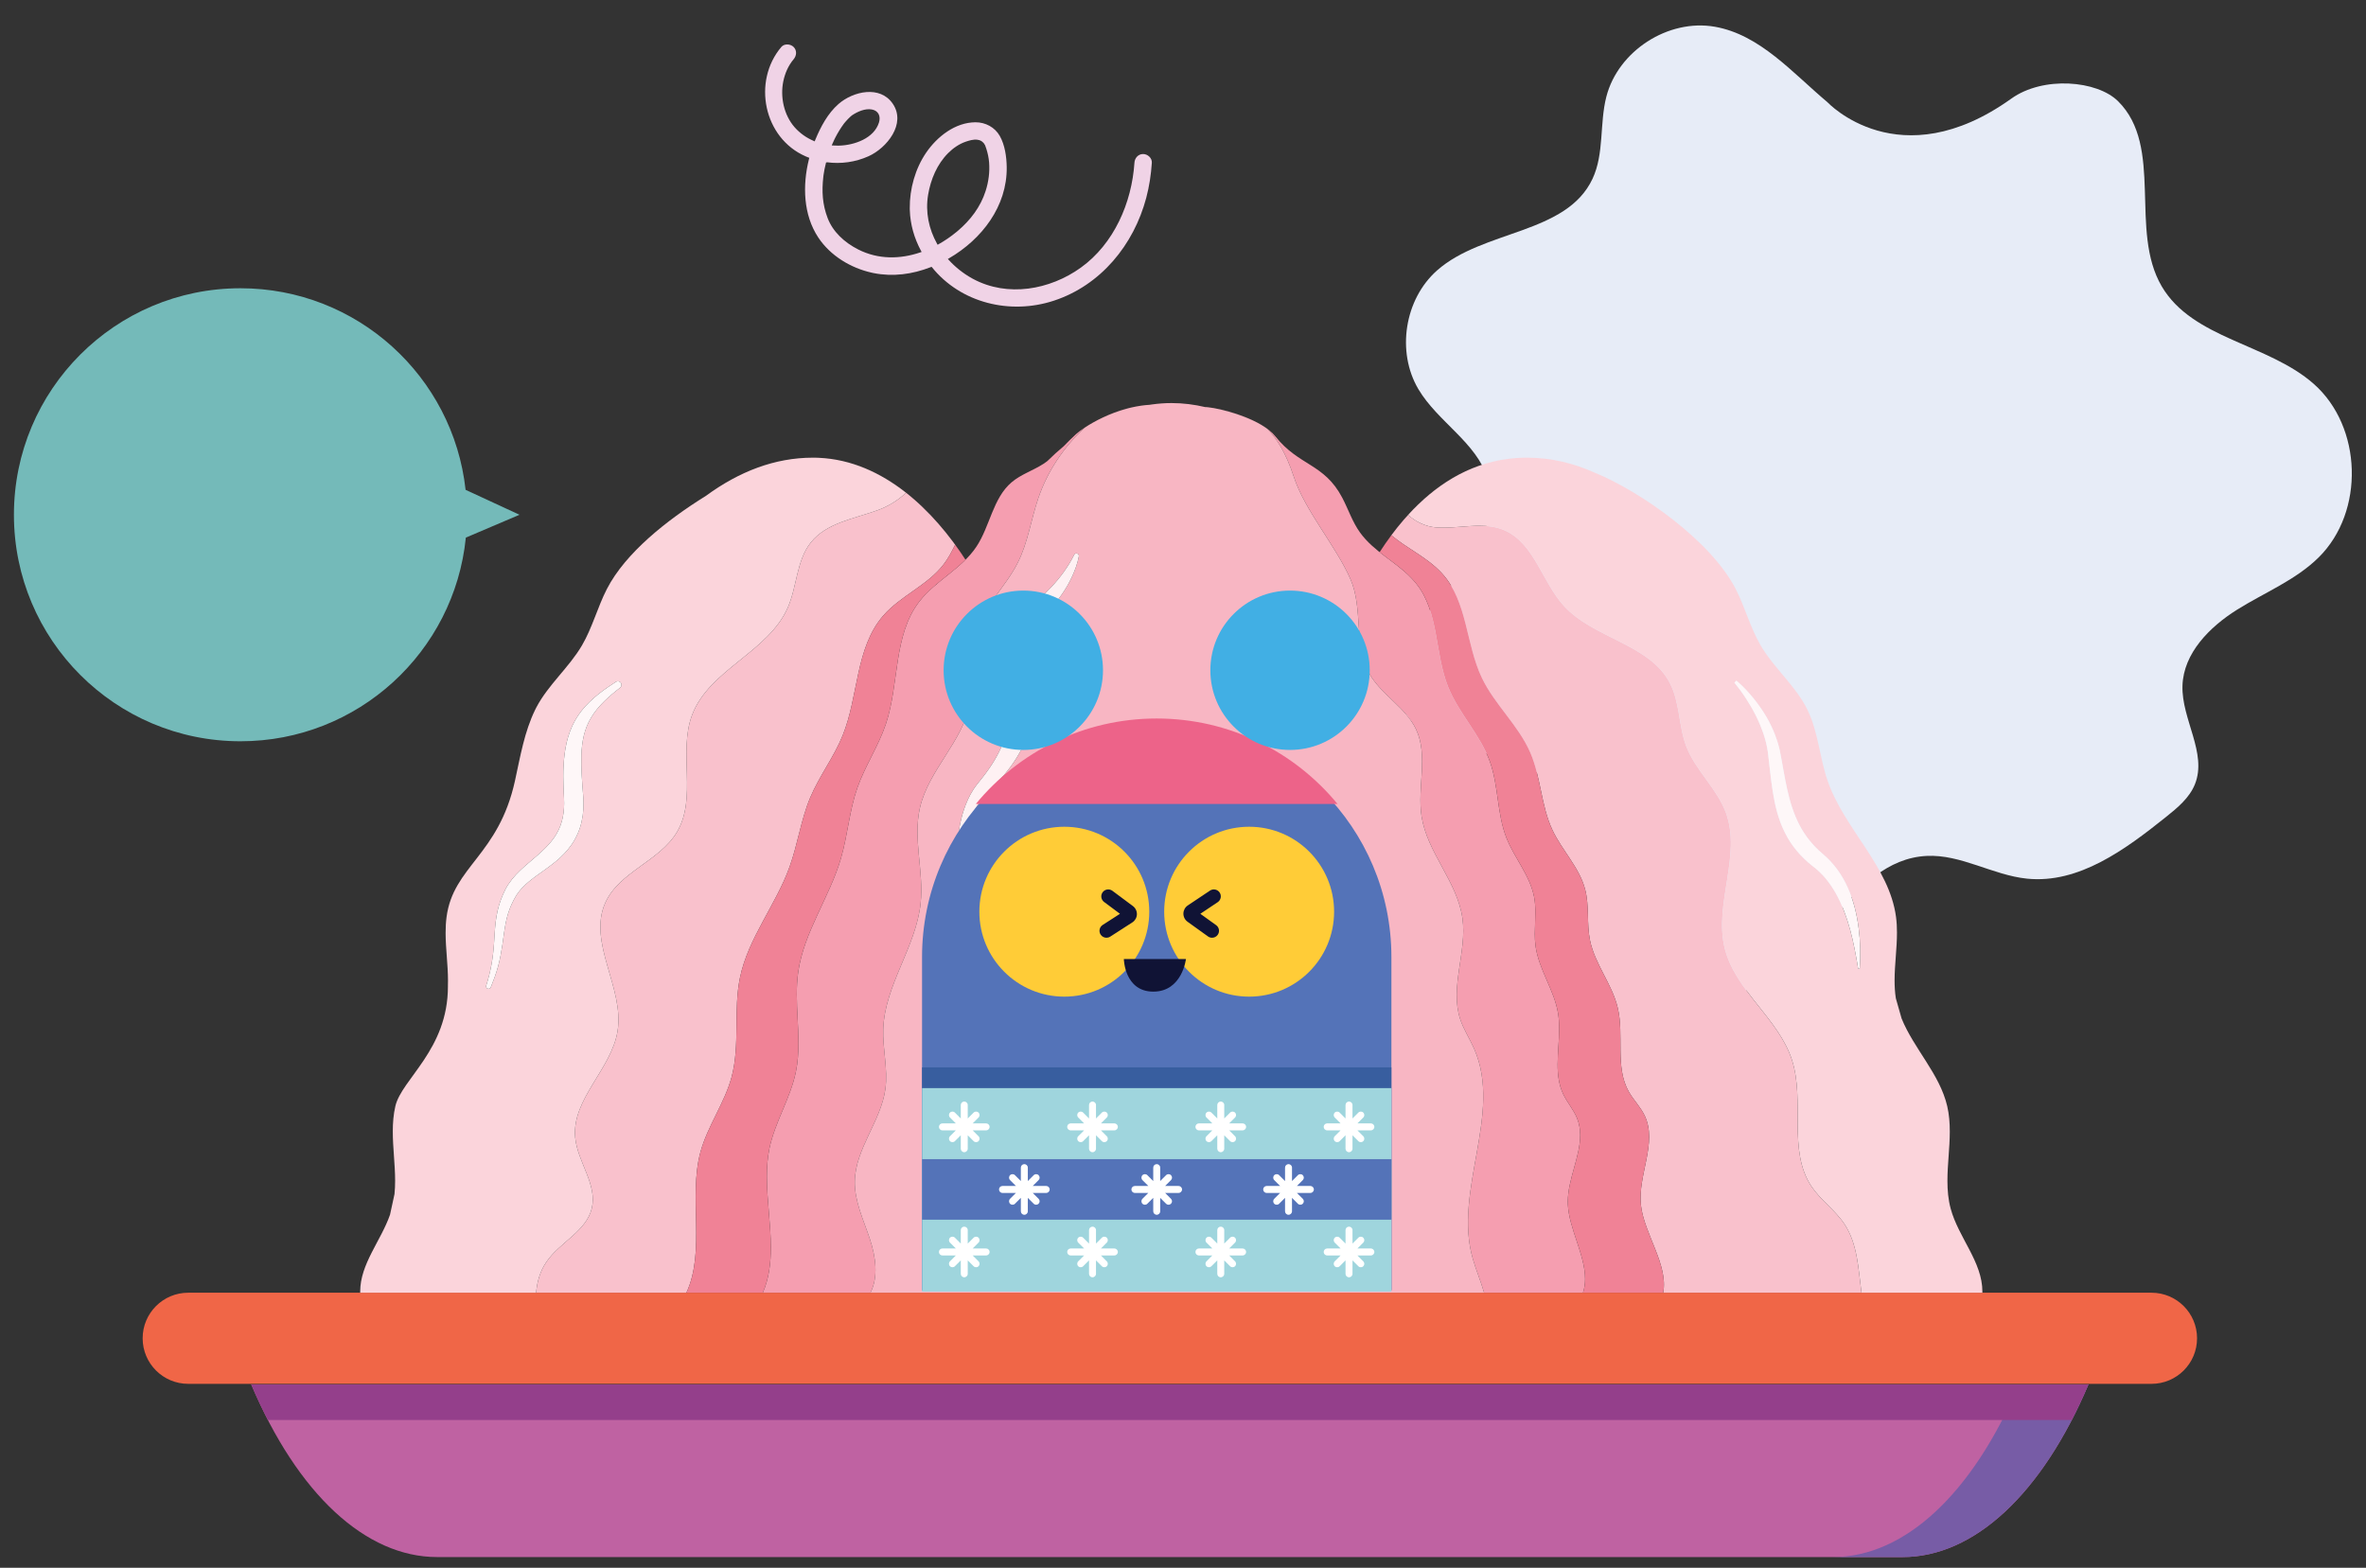 <svg viewBox="70 102.145 680 450.639" xmlns="http://www.w3.org/2000/svg" overflow="visible">
    <rect x="70" y="102.145" width="680" height="450.639" fill="#333333" stroke="none"/>
    <g id="Master/Spot Illustration/Fin in Jello" stroke="none" stroke-width="1" fill="none" fill-rule="evenodd">
        <g id="Background" transform="translate(85, 65) scale(1 1)">
            <g id="Background/Squeaky" stroke="none" stroke-width="1" fill="none" fill-rule="evenodd">
                <g id="Background" transform="translate(204, 44)">
                    <path d="M359.061,21.492 C368.241,14.922 383.717,16.256 389.756,22.25 C402.963,35.359 392.864,59.412 402.293,75.455 C411.181,90.579 432.821,91.886 445.978,103.487 C459.959,115.815 460.667,140.221 447.425,153.338 C440.793,159.907 431.832,163.452 423.924,168.411 C416.016,173.371 408.546,180.91 408.253,190.24 C407.949,199.911 415.437,209.602 411.827,218.58 C410.242,222.521 406.791,225.352 403.474,228.008 C391.807,237.346 378.446,247.22 363.579,245.704 C353.711,244.699 344.602,238.66 334.695,239.17 C312.219,240.328 303.233,272.03 281.595,278.218 C271.222,281.184 259.685,277.299 251.717,270.025 C243.749,262.753 238.985,252.531 236.333,242.074 C234.287,234.006 233.13,225.147 227.453,219.06 C215.745,206.506 190.085,211.188 183.487,195.341 C178.228,182.708 190.581,170.451 199.41,159.997 C206.306,151.832 211.806,140.903 208.596,130.71 C205.311,120.279 194.213,114.406 188.644,104.995 C182.293,94.259 184.665,79.162 194.002,70.891 C207.242,59.164 231.182,60.55 238.697,44.539 C242.101,37.285 240.68,28.705 242.672,20.943 C246.051,7.775 260.455,-1.519 273.845,0.83 C286.821,3.105 296.134,14.059 306.225,22.53 C306.225,22.53 326.792,44.585 359.061,21.492" id="Fill-1" fill="#E7ECF7"/>
                    <path d="M5.553,6.646 C6.429,5.61 8.194,5.752 9.089,6.646 C10.099,7.657 9.96,9.151 9.089,10.182 C7.563,11.985 6.615,14.184 6.133,16.483 C5.186,21.001 6.297,26.219 9.378,29.723 C10.902,31.457 12.784,32.765 14.856,33.646 L15.147,33.766 L15.102,33.881 L15.165,33.807 L15.215,33.794 L15.147,33.766 L15.166,33.717 L15.166,33.717 L15.335,33.301 C16.873,29.574 18.911,25.735 21.99,23.042 C26.182,19.376 33.925,17.59 37.586,22.958 C41.526,28.737 35.86,35.696 30.627,38.053 C26.829,39.763 22.674,40.323 18.629,39.782 L18.554,39.863 L18.414,39.862 L18.338,40.161 C18.055,41.29 17.833,42.403 17.691,43.438 L17.627,43.949 C17.149,48.174 17.368,51.881 18.854,55.799 C20.348,59.738 23.653,62.83 27.684,64.867 C33.452,67.782 39.744,67.656 45.529,65.685 L45.872,65.565 L45.877,65.558 L45.676,65.192 C43.759,61.609 42.611,57.662 42.484,53.533 L42.473,53.016 C42.416,47.437 44.037,41.617 47.201,36.999 C50.349,32.405 55.541,28.311 61.372,28.293 C64.208,28.284 66.916,29.717 68.335,32.205 C69.817,34.803 70.291,38.222 70.334,41.162 C70.497,52.432 63.171,61.913 53.778,67.375 L53.443,67.566 L53.433,67.59 L53.64,67.822 C55.538,69.913 57.797,71.714 60.306,73.116 L60.65,73.305 C70.568,78.655 82.724,76.467 91.616,70.089 C101.167,63.238 106.295,51.403 107.044,39.916 C107.132,38.563 108.118,37.416 109.544,37.416 C110.832,37.416 112.132,38.567 112.044,39.916 C111.823,43.312 111.312,46.703 110.44,49.995 C106.86,63.524 97.364,75.145 83.861,79.581 C71.372,83.684 57.123,80.306 48.773,69.871 L48.773,69.871 L48.708,69.847 L48.422,69.962 C43.225,71.98 37.633,72.75 32.102,71.644 L31.583,71.535 C25.505,70.188 19.642,66.647 16.175,61.408 C11.873,54.906 11.608,46.501 13.478,38.96 L13.588,38.526 L13.548,38.494 L13.548,38.492 L13.337,38.412 C13.197,38.357 13.058,38.302 12.92,38.244 L12.506,38.068 C0.46,32.8 -2.817,16.543 5.553,6.646 Z M61.907,33.31 C60.797,33.157 59.596,33.52 58.558,33.873 C56.702,34.504 54.948,35.708 53.522,37.133 C50.325,40.324 48.484,44.702 47.743,49.138 C46.914,54.101 47.954,58.963 50.295,63.174 L50.477,63.495 L50.641,63.406 C52.513,62.369 54.285,61.151 55.915,59.805 L56.219,59.551 C59.887,56.451 62.81,52.645 64.279,48.021 C65.125,45.361 65.486,42.623 65.273,39.837 C65.17,38.482 64.876,37.146 64.459,35.854 C64.342,35.493 64.225,35.122 64.074,34.772 L64.17,35.013 L64.214,35.102 C64.217,35.104 64.184,35.026 64.074,34.772 L64.167,35.007 L64.153,34.978 C64.143,34.958 64.133,34.938 64.123,34.92 L64.11,34.896 C64.01,34.723 63.915,34.551 63.804,34.384 L63.804,34.384 L63.775,34.34 L63.764,34.33 C63.75,34.316 63.733,34.298 63.711,34.276 L63.636,34.194 C63.22,33.735 62.757,33.426 61.907,33.31 Z M31.57,24.613 C29.664,24.266 27.511,25.188 25.842,26.312 L25.842,26.312 L25.824,26.323 L25.8,26.345 C25.731,26.404 25.662,26.462 25.594,26.521 L25.389,26.699 C25.155,26.91 24.928,27.131 24.708,27.356 C24.452,27.621 24.206,27.894 23.967,28.174 C23.854,28.306 23.744,28.44 23.634,28.574 C23.582,28.638 23.545,28.682 23.522,28.709 L23.559,28.665 L23.498,28.749 C22.594,29.977 21.801,31.282 21.104,32.637 L20.81,33.221 C20.587,33.676 20.368,34.161 20.155,34.667 L20.045,34.934 L20.262,34.955 C20.795,34.997 21.331,35.015 21.868,35.01 L22.27,35.001 C26.566,34.862 32.198,32.912 33.617,28.365 C34.163,26.619 33.531,24.972 31.57,24.613 Z" id="Combined-Shape" fill="#F0D3E6"/>
                </g>
            </g>
        </g>
        <g id="Environment" transform="translate(42, 142)">
            <g id="Group-61-Copy" transform="translate(69, 75)">
                <g id="Group-3" transform="translate(0, 256.706)" fill="#F06647">
                    <path d="M577.348,0.017 L13.097,0.017 C5.864,0.017 0,5.881 0,13.114 C0,20.347 5.864,26.209 13.097,26.209 L577.348,26.209 C584.58,26.209 590.445,20.347 590.445,13.114 C590.445,5.881 584.58,0.017 577.348,0.017" id="Fill-1"/>
                </g>
                <g id="Group-6" transform="translate(31, 282.706)" fill="#BF62A2">
                    <path d="M0.194,0.366 L0.194,0.366 C13.522,31.853 33.062,50 53.641,50 L474.786,50 C495.364,50 514.905,31.853 528.232,0.366" id="Fill-4"/>
                </g>
                <g id="Group-9" transform="translate(485, 282.706)" fill="#775CA6">
                    <path d="M54.232,0.366 L54.232,0.366 C40.905,31.853 21.364,50 0.786,50 L20.786,50 C41.364,50 60.905,31.853 74.232,0.366 L54.232,0.366 Z" id="Fill-7"/>
                </g>
                <path d="M31.194,283.072 C32.715,286.664 34.32,290.073 35.994,293.311 L554.432,293.311 C556.107,290.073 557.712,286.664 559.232,283.072 L31.194,283.072 Z" id="Fill-10" fill="#943F8B"/>
                <g id="Group-14" transform="translate(178, 0.706)" fill="#F59EB0">
                    <path d="M117.691,0.294 C115.805,0.294 113.943,0.435 112.102,0.69 C113.943,0.435 115.805,0.294 117.692,0.294 L117.691,0.294 M111.315,0.805 C111.263,0.808 111.213,0.812 111.162,0.815 C111.213,0.812 111.263,0.808 111.315,0.805 M111.124,0.817 C111.075,0.821 111.027,0.824 110.979,0.828 C111.027,0.824 111.075,0.821 111.124,0.817 M110.94,0.831 C110.901,0.834 110.862,0.837 110.823,0.84 C110.862,0.837 110.9,0.834 110.94,0.831 M110.777,0.844 C110.733,0.847 110.688,0.851 110.644,0.855 C110.688,0.851 110.733,0.847 110.777,0.844 M110.586,0.86 C110.551,0.863 110.516,0.866 110.481,0.869 C110.516,0.866 110.551,0.863 110.586,0.86 M110.415,0.876 C110.379,0.879 110.344,0.882 110.309,0.885 C110.344,0.882 110.379,0.879 110.415,0.876 M128.218,1.506 C132.092,1.924 140.497,4.168 145.289,7.745 C147.875,10.426 150.591,14.556 152.819,21.403 C156.013,31.222 165.029,41.466 169.14,50.937 C172.835,59.448 170.016,69.936 174.544,78.035 C177.961,84.149 184.985,87.72 187.973,94.056 C191.572,101.678 188.272,110.739 189.56,119.069 C191.178,129.549 199.882,137.932 201.322,148.439 C202.639,158.057 197.638,168.11 200.654,177.339 C201.638,180.352 203.421,183.034 204.694,185.935 C212.89,204.615 198.591,226.739 204.304,246.321 C205.217,249.457 206.604,252.769 207.538,256.017 L235.959,256.017 C236.386,254.734 236.566,253.412 236.568,252.062 C236.578,245.166 231.921,237.544 231.613,230.641 C231.601,230.378 231.596,230.115 231.596,229.852 C231.609,223.406 235.161,216.914 235.154,210.735 C235.152,209.096 234.9,207.48 234.265,205.891 C233.273,203.414 231.435,201.364 230.287,198.954 C229.006,196.264 228.667,193.376 228.669,190.404 C228.67,187.035 229.111,183.558 229.115,180.14 C229.116,178.617 229.031,177.106 228.781,175.622 C227.656,168.93 223.237,163.106 222.323,156.381 C222.164,155.216 222.113,154.042 222.114,152.864 C222.114,150.804 222.269,148.732 222.269,146.675 C222.269,145.206 222.189,143.745 221.917,142.3 C220.745,136.083 216.215,131.066 213.918,125.173 C211.216,118.239 211.717,110.408 209.22,103.398 C206.453,95.628 200.241,89.505 197.182,81.845 C193.324,72.181 194.584,60.4 188.093,52.269 C188.061,52.229 188.028,52.189 187.996,52.149 C187.987,52.138 187.978,52.127 187.969,52.115 L187.877,52.002 C187.868,51.992 187.859,51.982 187.851,51.972 C187.827,51.942 187.802,51.912 187.777,51.883 C187.767,51.87 187.756,51.857 187.746,51.845 C187.715,51.809 187.685,51.773 187.655,51.738 L187.623,51.7 L187.553,51.618 C187.542,51.605 187.531,51.593 187.521,51.581 C187.491,51.546 187.461,51.511 187.431,51.477 C187.419,51.463 187.406,51.449 187.394,51.435 C187.37,51.407 187.345,51.379 187.321,51.352 C187.308,51.338 187.296,51.324 187.283,51.31 C187.256,51.279 187.229,51.249 187.201,51.218 C187.19,51.205 187.177,51.192 187.166,51.179 C187.134,51.144 187.103,51.109 187.071,51.075 C187.064,51.066 187.057,51.059 187.049,51.05 C187.021,51.02 186.992,50.989 186.964,50.958 C186.955,50.948 186.946,50.939 186.937,50.929 C186.903,50.892 186.87,50.856 186.835,50.819 C186.829,50.813 186.823,50.807 186.817,50.801 C186.784,50.766 186.751,50.73 186.717,50.695 C186.713,50.691 186.711,50.688 186.707,50.684 C186.669,50.644 186.631,50.605 186.593,50.565 L186.586,50.558 C181.975,45.777 175.903,43.035 171.909,37.548 C169.692,34.501 168.522,30.836 166.768,27.501 C161.549,17.584 154.361,18.465 147.507,9.818 C143.718,5.036 132.797,2 128.218,1.506 M105.337,1.773 C105.298,1.783 105.258,1.793 105.218,1.803 C105.258,1.793 105.298,1.783 105.337,1.773 M105.159,1.819 C105.124,1.828 105.087,1.837 105.052,1.847 C105.088,1.837 105.124,1.828 105.159,1.819 M105.023,1.855 C104.975,1.867 104.927,1.88 104.88,1.893 C104.927,1.88 104.975,1.867 105.023,1.855 M104.851,1.9 C98.162,3.707 92.516,7.212 90.262,9.228 C89.034,10.327 87.879,11.517 86.717,12.696 C85.122,14.028 83.548,15.46 81.997,16.986 C81.649,17.245 81.299,17.501 80.934,17.739 C77.963,19.671 74.453,20.764 71.749,23.059 C66.329,27.659 65.548,35.702 61.6,41.615 C57.417,47.877 50.004,51.291 45.343,57.193 C45.337,57.201 45.331,57.209 45.325,57.216 C45.296,57.252 45.267,57.29 45.239,57.326 L45.217,57.354 C45.183,57.398 45.149,57.442 45.115,57.487 C37.695,67.208 39.49,80.968 35.601,92.562 C33.465,98.928 29.609,104.603 27.393,110.941 C25.107,117.474 24.632,124.506 22.694,131.152 C19.431,142.35 12.076,152.263 10.413,163.807 C10.102,165.959 9.997,168.127 9.998,170.302 C10,174.916 10.477,179.564 10.481,184.166 C10.483,186.972 10.31,189.761 9.745,192.514 C8.176,200.159 3.696,206.967 2.126,214.612 C1.591,217.213 1.402,219.903 1.402,222.64 C1.402,229.32 2.533,236.284 2.541,242.934 C2.546,247.508 2.022,251.934 0.233,256.017 L31.173,256.017 C33.518,251.441 32.673,245.646 31.03,240.652 C29.219,235.156 26.561,229.736 26.673,223.95 C26.854,214.563 34.225,206.691 35.475,197.385 C36.241,191.686 34.64,185.921 34.848,180.172 C35.305,167.549 44.302,156.597 45.602,144.031 C46.545,134.908 43.345,125.552 45.401,116.613 C47.907,105.712 57.762,97.521 59.802,86.524 C60.978,80.188 59.409,73.52 61.013,67.276 C63.064,59.294 69.862,53.479 73.549,46.108 C76.443,40.326 77.331,33.774 79.409,27.652 C82.041,19.891 86.737,12.914 92.752,7.357 C95.608,5.463 99.948,3.225 104.851,1.9" id="Fill-12"/>
                </g>
                <path d="M413.959,256.723 L385.538,256.723 C385.539,256.726 385.541,256.73 385.541,256.733 L209.168,256.733 C209.171,256.73 209.172,256.726 209.173,256.723 L178.232,256.723 C178.232,256.726 178.228,256.73 178.228,256.733 L185.216,256.733 L191.231,256.733 L402.877,256.733 L408.558,256.733 L413.957,256.733 C413.959,256.73 413.959,256.726 413.959,256.723" id="Fill-15" fill="#E73F31"/>
                <path d="M192.626,16.698 L192.743,16.698 L192.626,16.698 M194.18,16.73 C194.215,16.731 194.251,16.733 194.287,16.734 C194.251,16.733 194.216,16.731 194.18,16.73 M194.295,16.735 C203.828,17.155 212.243,21.139 219.398,26.773 C217.118,28.987 214.146,30.752 211.222,31.806 C204.426,34.259 196.499,35.431 192.016,41.097 C187.885,46.319 188.082,53.707 185.409,59.805 C179.801,72.602 162.736,77.65 157.875,90.749 C153.918,101.411 159.369,114.406 153.615,124.216 C148.667,132.652 136.964,135.704 132.966,144.63 C127.826,156.103 138.49,169.105 136.492,181.517 C134.718,192.525 123.263,201.053 124.319,212.153 C124.988,219.183 130.752,225.642 129.073,232.504 C127.461,239.089 119.916,242.21 116.083,247.803 C114.211,250.531 113.368,253.544 113.082,256.723 L156.273,256.723 C161.834,244.737 156.834,229.169 160.296,216.346 C162.332,208.812 167.219,202.291 169.252,194.756 C171.751,185.493 169.727,175.538 171.675,166.144 C174.043,154.722 181.988,145.278 185.932,134.301 C188.272,127.786 189.176,120.796 191.856,114.415 C194.457,108.224 198.652,102.796 201.173,96.573 C205.764,85.238 204.816,71.394 212.816,62.144 C217.823,56.355 225.607,53.406 230.241,47.31 C231.541,45.602 232.561,43.68 233.513,41.714 C234.561,43.151 235.556,44.596 236.489,46.033 C227.499,32.178 213.053,17.56 194.295,16.735 M126.261,70.658 C122.524,77.03 116.576,81.954 113.152,88.479 C116.576,81.954 122.526,77.03 126.261,70.658" id="Fill-17" fill="#F9C1CC"/>
                <path d="M178.233,256.723 L178.233,256.723 C178.233,256.726 178.23,256.73 178.229,256.733 L156.269,256.733 C156.271,256.729 156.272,256.727 156.274,256.723 L113.082,256.723 C113.081,256.726 113.081,256.73 113.081,256.733 L71.988,256.733 L66.596,256.733 L62.527,256.733 C62.527,256.729 62.527,256.726 62.527,256.723 C62.527,256.726 62.527,256.729 62.527,256.733 L66.596,256.733 L71.988,256.733 L178.229,256.733 C178.23,256.73 178.233,256.726 178.233,256.723" id="Fill-19" fill="#EA4D39"/>
                <path d="M233.513,41.714 C232.561,43.68 231.54,45.602 230.241,47.31 C225.607,53.405 217.823,56.355 212.816,62.144 C204.816,71.394 205.764,85.238 201.173,96.572 C198.652,102.796 194.456,108.224 191.856,114.415 C189.176,120.796 188.272,127.786 185.932,134.3 C181.988,145.277 174.042,154.722 171.675,166.144 C169.727,175.538 171.751,185.493 169.252,194.756 C167.219,202.291 162.331,208.812 160.296,216.346 C156.833,229.169 161.834,244.737 156.273,256.723 L178.233,256.723 C180.022,252.64 180.547,248.214 180.541,243.64 C180.533,236.99 179.403,230.026 179.403,223.346 C179.402,220.609 179.592,217.919 180.126,215.318 C181.696,207.673 186.176,200.865 187.745,193.22 C188.31,190.467 188.483,187.678 188.481,184.872 C188.477,180.27 188,175.622 187.998,171.008 C187.997,168.833 188.102,166.665 188.413,164.513 C190.076,152.969 197.431,143.056 200.695,131.858 C202.633,125.213 203.107,118.18 205.393,111.647 C207.61,105.309 211.465,99.634 213.601,93.268 C217.49,81.674 215.696,67.914 223.115,58.193 C223.149,58.149 223.183,58.104 223.217,58.06 C223.225,58.05 223.232,58.042 223.239,58.032 C223.267,57.996 223.296,57.959 223.325,57.922 C223.331,57.915 223.337,57.907 223.344,57.899 C226.996,53.271 232.334,50.171 236.489,46.033 C235.555,44.596 234.561,43.151 233.513,41.714" id="Fill-21" fill="#F08296"/>
                <path d="M178.233,256.723 L156.274,256.723 C156.272,256.727 156.271,256.729 156.269,256.733 L178.229,256.733 C178.23,256.73 178.232,256.726 178.233,256.723" id="Fill-23" fill="#E2342A"/>
                <path d="M187.999,171.008 C188,175.622 188.477,180.27 188.481,184.872 C188.477,180.27 188,175.622 187.999,171.008 M179.403,223.346 C179.403,230.026 180.533,236.99 180.541,243.64 C180.533,236.99 179.403,230.026 179.403,223.346" id="Fill-25" fill="#E85168"/>
                <path d="M394.789,16.808 C394.739,16.811 394.688,16.815 394.639,16.819 C394.689,16.815 394.739,16.811 394.789,16.808 M394.538,16.826 C394.502,16.829 394.466,16.832 394.43,16.835 C394.466,16.832 394.502,16.829 394.538,16.826 M394.352,16.841 C394.313,16.844 394.275,16.847 394.236,16.851 C394.275,16.847 394.313,16.844 394.352,16.841 M394.177,16.856 C394.102,16.863 394.028,16.869 393.953,16.876 C394.027,16.869 394.102,16.863 394.177,16.856 M393.889,16.882 C393.848,16.885 393.805,16.89 393.764,16.894 C393.805,16.89 393.848,16.885 393.889,16.882 M393.709,16.899 C393.564,16.913 393.422,16.928 393.277,16.944 C393.421,16.928 393.565,16.913 393.709,16.899 M393.249,16.947 C393.2,16.952 393.15,16.957 393.101,16.963 C393.15,16.957 393.2,16.952 393.249,16.947 M393.088,16.965 C392.93,16.982 392.773,17.001 392.616,17.02 C392.772,17.001 392.93,16.982 393.088,16.965 M392.616,17.02 C375.797,19.112 363.793,31.054 355.512,43.854 C356.573,42.216 357.697,40.592 358.882,38.999 C363.552,42.93 369.232,45.346 373.497,50.023 C380.763,57.994 380.26,70.266 384.905,80 C388.589,87.716 395.43,93.629 398.82,101.477 C401.879,108.559 401.891,116.694 405.156,123.682 C407.932,129.622 412.959,134.503 414.592,140.855 C415.807,145.578 414.994,150.615 415.968,155.392 C417.37,162.286 422.337,168.01 423.954,174.856 C425.829,182.79 423.116,191.773 427.094,198.888 C428.445,201.303 430.486,203.299 431.68,205.795 C435.446,213.67 429.656,222.898 430.616,231.573 C431.528,239.813 438.525,248.652 437.012,256.723 L493.993,256.723 C493.106,249.841 492.877,242.685 489.111,237 C486.448,232.978 482.265,230.148 479.596,226.129 C472.753,215.826 477.808,201.665 474.037,189.884 C470.196,177.881 457.721,169.949 454.691,157.715 C451.543,144.999 459.533,131.109 455.053,118.798 C452.512,111.814 446.328,106.65 443.664,99.711 C441.415,93.856 441.835,87.132 438.97,81.551 C433.139,70.195 417.056,68.73 408.467,59.286 C402.132,52.323 399.911,41.122 391.223,37.493 C388.968,36.552 386.593,36.277 384.163,36.277 C382.458,36.277 380.727,36.412 378.99,36.547 C377.253,36.682 375.512,36.817 373.787,36.817 C373.052,36.817 372.32,36.792 371.593,36.733 C368.768,36.502 365.83,35.108 363.686,33.157 C371.162,24.959 380.674,18.506 392.616,17.02" id="Fill-27" fill="#F9C1CC"/>
                <path d="M528.745,256.723 L528.745,256.723 L528.745,256.733 L523.913,256.733 L519.284,256.733 L493.994,256.733 C493.994,256.73 493.993,256.726 493.993,256.723 L437.011,256.723 C437.011,256.726 437.01,256.729 437.009,256.733 L413.956,256.733 L519.284,256.733 L523.913,256.733 L528.745,256.733 L528.745,256.723" id="Fill-29" fill="#EA4D39"/>
                <path d="M358.882,38.999 C357.697,40.593 356.573,42.215 355.512,43.855 C358.556,46.276 361.831,48.407 364.587,51.264 L364.594,51.27 C364.632,51.31 364.67,51.35 364.708,51.389 C364.711,51.394 364.715,51.397 364.718,51.401 C364.751,51.437 364.785,51.471 364.818,51.507 C364.824,51.514 364.83,51.52 364.836,51.526 C364.87,51.562 364.904,51.599 364.938,51.636 C364.947,51.645 364.956,51.654 364.965,51.664 C364.993,51.694 365.022,51.725 365.049,51.757 C365.057,51.764 365.065,51.773 365.072,51.781 C365.104,51.816 365.135,51.85 365.166,51.885 C365.178,51.898 365.19,51.911 365.202,51.925 C365.229,51.955 365.257,51.986 365.284,52.016 C365.297,52.029 365.309,52.044 365.321,52.059 C365.346,52.086 365.37,52.114 365.395,52.142 C365.407,52.154 365.42,52.169 365.431,52.184 C365.461,52.218 365.491,52.252 365.521,52.286 C365.532,52.298 365.543,52.312 365.553,52.324 C365.577,52.352 365.6,52.379 365.624,52.406 C365.634,52.419 365.645,52.431 365.656,52.444 C365.686,52.478 365.716,52.516 365.746,52.55 C365.757,52.563 365.767,52.577 365.778,52.589 C365.802,52.618 365.827,52.648 365.852,52.678 C365.861,52.688 365.868,52.699 365.877,52.709 L365.969,52.822 C365.979,52.833 365.987,52.843 365.997,52.855 C366.029,52.895 366.061,52.935 366.093,52.975 C372.585,61.105 371.324,72.888 375.183,82.55 C378.242,90.21 384.454,96.335 387.22,104.103 C389.717,111.114 389.216,118.945 391.918,125.879 C394.216,131.772 398.746,136.79 399.917,143.006 C400.189,144.451 400.269,145.912 400.269,147.381 C400.27,149.439 400.114,151.51 400.114,153.571 C400.114,154.749 400.165,155.922 400.323,157.088 C401.238,163.811 405.657,169.636 406.782,176.327 C407.031,177.811 407.117,179.322 407.115,180.845 C407.112,184.263 406.671,187.74 406.669,191.111 C406.667,194.083 407.007,196.97 408.287,199.661 C409.435,202.071 411.273,204.12 412.265,206.597 C412.901,208.185 413.153,209.803 413.154,211.441 C413.161,217.619 409.61,224.113 409.597,230.559 C409.596,230.821 409.602,231.083 409.613,231.346 C409.922,238.25 414.579,245.873 414.569,252.768 C414.567,254.118 414.386,255.44 413.96,256.724 L437.011,256.724 C438.525,248.653 431.528,239.814 430.616,231.573 C429.656,222.898 435.445,213.671 431.68,205.794 C430.486,203.298 428.445,201.304 427.094,198.888 C423.115,191.774 425.829,182.791 423.954,174.856 C422.337,168.011 417.37,162.286 415.967,155.393 C414.994,150.614 415.807,145.578 414.591,140.855 C412.959,134.504 407.932,129.623 405.156,123.683 C401.891,116.694 401.879,108.559 398.82,101.478 C395.43,93.629 388.589,87.716 384.905,79.999 C380.259,70.266 380.763,57.995 373.497,50.023 C369.232,45.346 363.551,42.931 358.882,38.999" id="Fill-31" fill="#F08296"/>
                <path d="M437.011,256.723 L413.959,256.723 C413.958,256.726 413.957,256.73 413.956,256.733 L437.009,256.733 C437.01,256.729 437.011,256.726 437.011,256.723" id="Fill-33" fill="#E2342A"/>
                <path d="M400.269,147.382 C400.269,149.439 400.114,151.51 400.114,153.571 C400.114,151.51 400.269,149.439 400.269,147.382 M407.115,180.846 C407.111,184.264 406.67,187.741 406.669,191.111 C406.67,187.741 407.111,184.264 407.115,180.846 M413.154,211.442 C413.161,217.62 409.609,224.113 409.596,230.558 C409.609,224.113 413.161,217.62 413.154,211.442 M414.568,252.768 C414.566,254.118 414.386,255.44 413.959,256.723 C414.386,255.44 414.566,254.118 414.568,252.768" id="Fill-35" fill="#E85168"/>
                <path d="M397.883,16.698 C397.815,16.698 397.746,16.698 397.678,16.698 C397.747,16.698 397.815,16.698 397.883,16.698 C404.687,16.698 411.208,18.24 417.451,21.068 C411.208,18.24 404.687,16.698 397.883,16.698 M397.616,16.699 C397.565,16.699 397.513,16.699 397.463,16.7 C397.513,16.699 397.566,16.699 397.616,16.699 M397.404,16.7 C397.336,16.701 397.269,16.702 397.2,16.703 C397.268,16.702 397.337,16.701 397.404,16.7 M397.175,16.704 C397.115,16.705 397.057,16.706 396.998,16.707 C397.057,16.706 397.115,16.705 397.175,16.704 M396.93,16.708 C396.88,16.709 396.83,16.711 396.78,16.712 C396.83,16.711 396.88,16.709 396.93,16.708 M396.725,16.713 C396.658,16.715 396.591,16.717 396.525,16.719 C396.591,16.717 396.657,16.715 396.725,16.713 M396.478,16.72 C396.425,16.722 396.374,16.724 396.322,16.726 C396.374,16.724 396.425,16.722 396.478,16.72 M396.252,16.728 C396.204,16.73 396.156,16.732 396.109,16.734 C396.157,16.732 396.204,16.73 396.252,16.728 M396.047,16.737 C395.983,16.739 395.92,16.742 395.857,16.745 C395.921,16.742 395.983,16.739 396.047,16.737 M395.783,16.748 C395.741,16.75 395.7,16.753 395.658,16.755 C395.7,16.753 395.741,16.75 395.783,16.748 M395.575,16.759 L395.44,16.766 C395.485,16.764 395.53,16.761 395.575,16.759 M395.368,16.77 C395.31,16.774 395.251,16.778 395.193,16.781 C395.252,16.777 395.309,16.774 395.368,16.77 M395.107,16.786 C395.07,16.789 395.032,16.791 394.995,16.794 L395.107,16.786 M394.906,16.8 C394.867,16.802 394.828,16.805 394.788,16.808 C394.828,16.805 394.867,16.802 394.906,16.8 M394.638,16.819 C394.605,16.822 394.571,16.824 394.538,16.827 C394.571,16.824 394.605,16.822 394.638,16.819 M503.513,166.949 C503.512,168.68 503.608,170.403 503.878,172.11 C504.439,174.049 504.987,175.978 505.526,177.894 C509.061,186.598 516.483,193.844 518.64,203.091 C519.2,205.493 519.382,207.939 519.38,210.406 C519.382,207.939 519.2,205.493 518.64,203.091 C516.483,193.844 509.061,186.598 505.526,177.894 C504.988,175.978 504.439,174.049 503.878,172.11 C503.608,170.403 503.512,168.68 503.513,166.949" id="Fill-37" fill="#FFF"/>
                <path d="M397.883,16.698 C397.815,16.698 397.747,16.698 397.678,16.698 C397.657,16.698 397.637,16.698 397.616,16.698 C397.566,16.698 397.513,16.698 397.463,16.698 C397.443,16.698 397.424,16.698 397.404,16.698 C397.337,16.701 397.268,16.702 397.2,16.703 C397.192,16.703 397.183,16.703 397.175,16.704 C397.115,16.705 397.057,16.706 396.998,16.707 C396.975,16.707 396.953,16.708 396.93,16.708 C396.88,16.709 396.83,16.711 396.78,16.712 C396.762,16.712 396.743,16.713 396.725,16.713 C396.657,16.715 396.591,16.717 396.525,16.719 L396.478,16.72 C396.425,16.722 396.374,16.724 396.322,16.726 C396.299,16.727 396.276,16.727 396.252,16.728 C396.204,16.73 396.157,16.732 396.109,16.734 C396.088,16.735 396.067,16.736 396.047,16.737 C395.983,16.739 395.921,16.742 395.857,16.745 C395.833,16.746 395.807,16.747 395.783,16.748 C395.741,16.75 395.7,16.753 395.658,16.755 C395.631,16.756 395.603,16.758 395.575,16.759 C395.53,16.761 395.485,16.764 395.44,16.766 C395.416,16.768 395.392,16.769 395.368,16.77 C395.309,16.774 395.252,16.777 395.193,16.781 C395.163,16.783 395.136,16.784 395.107,16.786 L394.995,16.794 C394.965,16.796 394.936,16.798 394.906,16.8 C394.867,16.802 394.828,16.805 394.788,16.808 C394.738,16.812 394.689,16.815 394.638,16.819 C394.605,16.822 394.571,16.824 394.538,16.827 C394.502,16.83 394.465,16.833 394.429,16.835 C394.403,16.838 394.378,16.84 394.352,16.842 C394.313,16.845 394.274,16.848 394.235,16.851 C394.216,16.853 394.195,16.855 394.176,16.857 C394.101,16.863 394.027,16.87 393.952,16.877 C393.932,16.878 393.909,16.881 393.889,16.883 C393.847,16.886 393.805,16.89 393.764,16.894 C393.745,16.896 393.727,16.898 393.709,16.9 C393.564,16.914 393.42,16.928 393.277,16.944 C393.268,16.945 393.258,16.946 393.248,16.947 C393.199,16.952 393.15,16.958 393.101,16.964 C393.096,16.964 393.092,16.965 393.087,16.965 C392.93,16.983 392.772,17.001 392.615,17.021 C380.674,18.506 371.162,24.96 363.685,33.158 C365.83,35.108 368.767,36.503 371.592,36.733 C372.32,36.793 373.051,36.817 373.786,36.817 C375.511,36.817 377.253,36.682 378.989,36.548 C380.726,36.412 382.458,36.278 384.162,36.278 C386.592,36.278 388.967,36.552 391.222,37.493 C399.91,41.122 402.131,52.323 408.466,59.287 C417.056,68.73 433.139,70.196 438.969,81.552 C441.834,87.132 441.414,93.856 443.663,99.712 C446.328,106.65 452.511,111.814 455.052,118.799 C459.533,131.109 451.543,145 454.691,157.716 C457.72,169.95 470.195,177.882 474.037,189.885 C477.808,201.665 472.752,215.826 479.596,226.13 C482.265,230.148 486.447,232.978 489.11,237.001 C492.877,242.685 493.105,249.842 493.992,256.723 L528.745,256.723 C528.748,256.625 528.748,256.527 528.748,256.428 C528.771,247.871 521.858,240.839 519.627,232.538 C518.926,229.933 518.702,227.269 518.701,224.577 C518.7,219.885 519.375,215.108 519.38,210.406 C519.382,207.939 519.2,205.493 518.64,203.091 C516.483,193.844 509.061,186.598 505.526,177.894 C504.987,175.978 504.439,174.049 503.878,172.11 C503.608,170.403 503.512,168.68 503.513,166.949 C503.518,162.394 504.202,157.776 504.199,153.201 C504.198,151.707 504.124,150.217 503.929,148.736 C502.01,134.151 489.067,123.484 484.266,109.578 C481.947,102.862 481.576,95.493 478.445,89.116 C475.082,82.271 468.866,77.235 465.011,70.658 C462.009,65.534 460.541,59.654 457.815,54.379 C450.626,40.467 430.395,26.372 417.447,21.059 L417.451,21.068 C411.208,18.24 404.687,16.698 397.883,16.698 M493.048,163.595 C492.428,159.783 491.719,156.021 490.733,152.377 C489.738,148.74 488.452,145.219 486.695,142.042 C485.813,140.455 484.797,138.975 483.677,137.613 C483.105,136.944 482.517,136.291 481.875,135.704 C481.566,135.396 481.226,135.127 480.902,134.838 L479.838,133.994 C476.604,131.456 473.791,128.165 471.961,124.414 C470.084,120.678 469.146,116.667 468.519,112.78 C467.897,108.899 467.568,104.99 467.092,101.308 C466.6,97.721 465.309,94.21 463.652,90.858 C462.821,89.178 461.868,87.548 460.833,85.964 C459.815,84.37 458.679,82.825 457.481,81.368 L458.045,80.783 C461.026,83.345 463.562,86.354 465.724,89.672 C467.888,92.984 469.545,96.694 470.479,100.675 C471.276,104.578 471.814,108.319 472.639,111.995 C473.447,115.65 474.535,119.144 476.16,122.276 C477.788,125.405 479.994,128.159 482.722,130.474 L483.865,131.486 C484.241,131.858 484.632,132.213 484.984,132.606 C485.716,133.365 486.372,134.183 486.999,135.016 C488.241,136.688 489.257,138.496 490.078,140.357 C491.751,144.074 492.68,147.992 493.185,151.89 C493.697,155.793 493.755,159.706 493.495,163.573 L493.048,163.595" id="Fill-39" fill="#FBD4DB"/>
                <path d="M528.745,256.723 L493.993,256.723 C493.993,256.726 493.994,256.73 493.994,256.733 L519.284,256.733 L523.913,256.733 L528.745,256.733 L528.745,256.723" id="Fill-41" fill="#F08375"/>
                <path d="M458.045,80.783 L457.481,81.368 C458.679,82.825 459.815,84.37 460.833,85.964 C461.868,87.548 462.821,89.178 463.651,90.858 C465.309,94.21 466.6,97.721 467.092,101.308 C467.568,104.991 467.897,108.899 468.519,112.78 C469.146,116.667 470.084,120.678 471.961,124.414 C473.791,128.165 476.604,131.456 479.837,133.994 L480.901,134.838 C481.226,135.127 481.566,135.396 481.875,135.704 C482.517,136.291 483.105,136.944 483.677,137.613 C484.797,138.975 485.813,140.455 486.695,142.042 C488.452,145.22 489.738,148.74 490.733,152.377 C491.719,156.021 492.428,159.783 493.048,163.595 L493.495,163.574 C493.754,159.706 493.697,155.793 493.185,151.89 C492.68,147.992 491.751,144.074 490.078,140.357 C489.257,138.496 488.241,136.688 486.999,135.016 C486.372,134.183 485.715,133.365 484.984,132.606 C484.631,132.213 484.241,131.858 483.865,131.486 L482.722,130.474 C479.994,128.159 477.788,125.405 476.16,122.276 C474.535,119.144 473.447,115.65 472.639,111.995 C471.814,108.319 471.275,104.578 470.479,100.675 C469.545,96.694 467.888,92.984 465.724,89.672 C463.562,86.354 461.026,83.345 458.045,80.783" id="Fill-43" fill="#FEF7F8"/>
                <path d="M192.626,16.698 C181.65,16.698 171.41,20.697 161.89,27.67 C150.501,34.744 138.762,44.113 133.457,54.379 C130.73,59.654 129.263,65.534 126.261,70.658 C122.526,77.03 116.576,81.954 113.152,88.479 C113.042,88.69 112.934,88.902 112.829,89.116 C109.696,95.493 108.531,102.639 107.005,109.578 C102.289,131.038 89.262,134.151 87.343,148.736 C87.143,150.253 87.07,151.779 87.072,153.31 C87.079,157.85 87.751,162.432 87.756,166.953 C87.756,167.41 87.75,167.867 87.735,168.323 C87.736,168.43 87.737,168.538 87.737,168.645 C87.762,186.831 74.452,195.289 72.632,203.091 C72.078,205.469 71.893,207.889 71.891,210.329 C71.886,215.046 72.561,219.839 72.561,224.546 C72.56,225.83 72.51,227.107 72.382,228.375 C71.932,230.416 71.502,232.393 71.096,234.297 C68.466,241.826 62.539,248.441 62.523,256.356 C62.523,256.478 62.523,256.601 62.527,256.723 L113.082,256.723 C113.368,253.544 114.211,250.531 116.083,247.803 C119.916,242.21 127.461,239.089 129.073,232.504 C130.752,225.642 124.988,219.183 124.319,212.153 C123.263,201.053 134.718,192.525 136.492,181.517 C138.49,169.105 127.826,156.103 132.966,144.63 C136.964,135.704 148.667,132.652 153.615,124.216 C159.369,114.406 153.918,101.411 157.875,90.749 C162.736,77.65 179.801,72.602 185.409,59.805 C188.082,53.707 187.885,46.319 192.016,41.097 C196.499,35.431 204.426,34.259 211.222,31.806 C214.146,30.752 217.118,28.987 219.398,26.773 C212.243,21.139 203.828,17.155 194.295,16.735 C194.293,16.735 194.29,16.734 194.287,16.734 C194.251,16.733 194.215,16.731 194.18,16.73 C194.175,16.729 194.17,16.729 194.165,16.729 C194.133,16.728 194.099,16.726 194.066,16.725 C194.059,16.725 194.05,16.724 194.043,16.724 C194.012,16.723 193.98,16.722 193.948,16.721 C193.94,16.72 193.934,16.72 193.926,16.72 L193.835,16.717 C193.824,16.717 193.815,16.717 193.804,16.716 C193.776,16.715 193.749,16.715 193.721,16.714 C193.709,16.713 193.697,16.713 193.685,16.713 C193.659,16.712 193.633,16.711 193.606,16.711 C193.592,16.71 193.58,16.71 193.566,16.71 C193.54,16.709 193.514,16.708 193.488,16.708 C193.475,16.707 193.462,16.707 193.449,16.707 C193.423,16.706 193.396,16.706 193.369,16.705 C193.357,16.705 193.345,16.705 193.334,16.704 C193.305,16.704 193.279,16.703 193.251,16.703 C193.239,16.703 193.227,16.703 193.215,16.702 C193.19,16.702 193.165,16.702 193.14,16.701 C193.125,16.701 193.111,16.701 193.096,16.701 C193.072,16.698 193.047,16.698 193.023,16.698 C193.008,16.698 192.993,16.698 192.978,16.698 C192.954,16.698 192.93,16.698 192.906,16.698 C192.891,16.698 192.876,16.698 192.861,16.698 L192.787,16.698 C192.772,16.698 192.757,16.698 192.743,16.698 L192.626,16.698 M99.405,169.361 C99.316,169.361 99.227,169.344 99.14,169.308 C98.798,169.169 98.626,168.791 98.737,168.447 L98.742,168.432 C100.006,164.531 100.705,160.543 100.973,156.467 C101.125,154.426 101.2,152.342 101.452,150.204 C101.698,148.069 102.166,145.886 102.936,143.807 C103.308,142.758 103.782,141.765 104.262,140.764 C104.802,139.721 105.457,138.752 106.17,137.857 C107.605,136.066 109.264,134.6 110.865,133.228 C114.079,130.501 117.113,127.983 118.891,124.928 C120.702,121.922 121.308,118.389 121.103,114.623 C120.881,110.53 120.703,106.19 121.275,101.841 C121.552,99.662 122.034,97.454 122.834,95.324 C123.624,93.193 124.771,91.179 126.157,89.421 C128.971,85.902 132.497,83.397 136.017,81.129 C136.191,81.017 136.386,80.963 136.579,80.963 C136.92,80.963 137.254,81.132 137.454,81.44 C137.749,81.897 137.639,82.499 137.217,82.825 L137.206,82.834 C133.976,85.316 130.9,88.065 128.928,91.359 C126.911,94.627 126.216,98.357 126.091,102.249 C126.046,104.198 126.071,106.18 126.202,108.187 C126.303,110.214 126.478,112.164 126.64,114.3 C126.774,116.557 126.702,118.902 126.175,121.225 C125.694,123.55 124.689,125.822 123.363,127.8 C122.018,129.773 120.364,131.431 118.652,132.826 C116.941,134.231 115.188,135.427 113.538,136.614 C111.894,137.808 110.339,138.997 109.068,140.353 C108.434,141.031 107.865,141.744 107.388,142.507 C106.911,143.344 106.425,144.187 106.037,145.07 C105.236,146.825 104.683,148.686 104.306,150.646 C103.925,152.604 103.694,154.656 103.387,156.734 C103.08,158.81 102.695,160.903 102.141,162.948 C101.594,164.998 100.846,166.979 100.053,168.925 C99.942,169.196 99.681,169.361 99.405,169.361" id="Fill-45" fill="#FBD4DB"/>
                <path d="M113.082,256.723 L62.526,256.723 C62.526,256.726 62.528,256.729 62.528,256.733 L66.596,256.733 L71.987,256.733 L113.081,256.733 C113.081,256.73 113.082,256.726 113.082,256.723" id="Fill-47" fill="#F08375"/>
                <path d="M136.579,80.963 C136.386,80.963 136.191,81.017 136.017,81.129 C132.497,83.397 128.972,85.902 126.158,89.421 C124.771,91.179 123.624,93.193 122.834,95.324 C122.034,97.454 121.552,99.662 121.275,101.841 C120.704,106.19 120.882,110.529 121.103,114.623 C121.308,118.389 120.702,121.921 118.892,124.928 C117.113,127.983 114.079,130.501 110.865,133.228 C109.264,134.6 107.605,136.066 106.171,137.857 C105.457,138.752 104.803,139.721 104.262,140.764 C103.782,141.765 103.308,142.758 102.936,143.807 C102.166,145.886 101.699,148.069 101.452,150.204 C101.2,152.342 101.125,154.425 100.974,156.467 C100.705,160.543 100.006,164.53 98.743,168.432 L98.738,168.447 C98.627,168.791 98.799,169.169 99.141,169.308 C99.227,169.344 99.317,169.361 99.405,169.361 C99.681,169.361 99.942,169.196 100.054,168.924 C100.846,166.979 101.594,164.998 102.141,162.948 C102.696,160.903 103.08,158.81 103.387,156.734 C103.695,154.656 103.926,152.604 104.307,150.646 C104.683,148.686 105.236,146.825 106.037,145.069 C106.425,144.187 106.911,143.344 107.389,142.506 C107.866,141.744 108.434,141.031 109.068,140.353 C110.339,138.997 111.894,137.808 113.538,136.613 C115.188,135.427 116.941,134.231 118.652,132.826 C120.365,131.431 122.018,129.773 123.364,127.799 C124.69,125.822 125.694,123.55 126.175,121.225 C126.703,118.902 126.775,116.557 126.64,114.3 C126.478,112.164 126.304,110.214 126.203,108.187 C126.072,106.18 126.047,104.197 126.092,102.249 C126.216,98.357 126.912,94.627 128.928,91.359 C130.9,88.065 133.976,85.316 137.206,82.834 L137.217,82.825 C137.64,82.499 137.749,81.897 137.454,81.44 C137.255,81.131 136.92,80.963 136.579,80.963" id="Fill-49" fill="#FEF7F8"/>
                <g id="Group-53" transform="translate(282, 0.706)" fill="#FFF">
                    <path d="M13.693,0.294 L13.693,0.294 C17.001,0.294 20.26,0.709 23.471,1.469 C20.26,0.709 17,0.294 13.693,0.294 M5.98,0.919 L5.847,0.934 C5.891,0.929 5.935,0.924 5.98,0.919 M5.653,0.957 C5.603,0.963 5.552,0.969 5.502,0.976 C5.552,0.969 5.603,0.963 5.653,0.957 M5.341,0.996 C5.28,1.004 5.221,1.012 5.16,1.02 C5.22,1.012 5.281,1.003 5.341,0.996 M5.131,1.024 C5.029,1.038 4.926,1.053 4.823,1.068 C4.925,1.053 5.029,1.038 5.131,1.024 M4.817,1.069 C3.959,1.195 3.11,1.356 2.274,1.546 C3.11,1.356 3.959,1.195 4.817,1.069 M23.656,1.456 C23.721,1.46 23.788,1.465 23.856,1.471 C23.788,1.465 23.721,1.46 23.656,1.456 M2.266,1.548 C2.163,1.572 2.06,1.596 1.958,1.62 C2.06,1.596 2.163,1.572 2.266,1.548 M1.951,1.622 C1.891,1.636 1.831,1.65 1.77,1.665 C1.831,1.65 1.891,1.636 1.951,1.622 M1.596,1.708 C1.554,1.718 1.513,1.729 1.471,1.739 C1.513,1.729 1.554,1.718 1.596,1.708" id="Fill-51"/>
                </g>
                <g id="Group-56" transform="translate(204, 0.706)" fill="#F8B6C3">
                    <path d="M91.692,0.294 C89.805,0.294 87.943,0.435 86.102,0.69 C85.839,0.726 85.577,0.764 85.315,0.805 C85.263,0.808 85.213,0.812 85.162,0.815 C85.149,0.816 85.136,0.817 85.124,0.817 C85.075,0.821 85.027,0.824 84.979,0.828 C84.966,0.829 84.953,0.83 84.94,0.831 C84.9,0.834 84.862,0.837 84.823,0.84 C84.808,0.841 84.793,0.842 84.777,0.844 C84.733,0.847 84.688,0.851 84.644,0.855 C84.624,0.856 84.605,0.858 84.586,0.86 C84.551,0.863 84.516,0.866 84.481,0.869 C84.459,0.871 84.437,0.873 84.415,0.876 C84.38,0.879 84.344,0.882 84.309,0.885 C84.286,0.888 84.263,0.89 84.241,0.892 C84.208,0.896 84.175,0.899 84.142,0.902 C84.11,0.906 84.079,0.909 84.047,0.912 L83.98,0.919 C83.935,0.924 83.891,0.929 83.846,0.934 C83.827,0.937 83.808,0.939 83.789,0.941 L83.701,0.951 C83.685,0.953 83.669,0.955 83.653,0.957 C83.602,0.963 83.552,0.969 83.501,0.976 C83.486,0.977 83.472,0.979 83.458,0.981 C83.426,0.985 83.394,0.989 83.363,0.993 C83.356,0.994 83.348,0.995 83.341,0.996 C83.281,1.003 83.219,1.012 83.159,1.02 C83.15,1.022 83.141,1.023 83.131,1.024 C83.028,1.038 82.925,1.053 82.822,1.068 C82.82,1.068 82.818,1.068 82.816,1.069 C81.958,1.195 81.109,1.356 80.274,1.546 C80.271,1.547 80.268,1.548 80.265,1.548 C80.162,1.572 80.06,1.596 79.958,1.62 C79.956,1.621 79.953,1.621 79.951,1.622 C79.891,1.636 79.83,1.65 79.77,1.665 C79.758,1.668 79.747,1.67 79.736,1.673 C79.707,1.68 79.678,1.687 79.65,1.694 C79.632,1.699 79.613,1.703 79.596,1.708 C79.554,1.718 79.512,1.729 79.47,1.739 C79.447,1.745 79.424,1.751 79.401,1.756 C79.38,1.762 79.359,1.767 79.338,1.773 C79.298,1.783 79.258,1.793 79.218,1.803 C79.199,1.809 79.179,1.814 79.159,1.819 C79.124,1.828 79.088,1.837 79.052,1.847 C79.042,1.85 79.033,1.852 79.023,1.855 C78.975,1.867 78.927,1.88 78.88,1.893 C78.871,1.895 78.861,1.898 78.851,1.9 C73.948,3.225 69.609,5.463 66.752,7.357 C60.737,12.914 56.041,19.891 53.409,27.652 C51.331,33.774 50.443,40.326 47.549,46.108 C43.862,53.479 37.064,59.294 35.013,67.276 C33.409,73.52 34.978,80.188 33.802,86.524 C31.762,97.521 21.907,105.712 19.401,116.613 C17.345,125.552 20.546,134.908 19.602,144.031 C18.302,156.597 9.305,167.549 8.848,180.172 C8.64,185.921 10.241,191.686 9.475,197.385 C8.225,206.691 0.854,214.563 0.673,223.95 C0.561,229.736 3.219,235.156 5.03,240.652 C6.673,245.646 7.518,251.441 5.173,256.017 L181.538,256.017 C180.604,252.769 179.217,249.457 178.304,246.321 C172.591,226.739 186.89,204.615 178.694,185.935 C177.421,183.034 175.638,180.352 174.654,177.339 C171.638,168.11 176.639,158.057 175.322,148.439 C173.882,137.932 165.178,129.549 163.56,119.069 C162.272,110.739 165.572,101.678 161.973,94.056 C158.985,87.72 151.961,84.149 148.544,78.035 C144.016,69.936 146.835,59.448 143.14,50.937 C139.029,41.466 130.013,31.222 126.819,21.403 C124.591,14.556 121.875,10.426 119.289,7.745 C114.497,4.168 106.092,1.924 102.218,1.506 C102.216,1.505 102.214,1.505 102.212,1.505 C102.2,1.504 102.187,1.502 102.175,1.501 C102.164,1.5 102.153,1.499 102.143,1.498 C102.137,1.497 102.131,1.497 102.125,1.496 C102.113,1.495 102.101,1.494 102.088,1.492 C102.082,1.492 102.075,1.491 102.069,1.49 C102.052,1.489 102.036,1.487 102.02,1.485 L102.016,1.485 C102,1.484 101.984,1.482 101.967,1.481 C101.965,1.481 101.962,1.48 101.96,1.48 L101.913,1.476 L101.909,1.476 C101.894,1.474 101.878,1.473 101.863,1.472 C101.86,1.471 101.858,1.471 101.856,1.471 C101.787,1.465 101.721,1.46 101.656,1.456 C101.654,1.456 101.652,1.456 101.65,1.455 C101.635,1.454 101.62,1.453 101.606,1.452 L101.603,1.452 C101.588,1.451 101.574,1.451 101.561,1.45 C101.558,1.449 101.556,1.449 101.553,1.449 C101.539,1.448 101.525,1.448 101.512,1.447 L101.507,1.447 C101.491,1.446 101.476,1.445 101.461,1.444 L101.471,1.469 C98.26,0.709 95,0.294 91.692,0.294 M30.64,129.46 C30.598,129.46 30.556,129.456 30.513,129.446 C30.231,129.385 30.041,129.127 30.055,128.849 C30.248,124.913 30.775,120.938 32.068,117.06 C32.732,115.13 33.569,113.219 34.72,111.423 C35.027,110.984 35.302,110.526 35.649,110.107 L36.598,108.905 C37.194,108.165 37.786,107.424 38.334,106.662 C40.581,103.644 42.439,100.44 43.593,97.086 C44.803,93.751 45.317,90.259 45.511,86.623 C45.567,85.715 45.597,84.797 45.608,83.872 L45.611,82.481 L45.635,80.97 C45.641,79.953 45.708,78.928 45.76,77.907 C45.859,76.883 45.939,75.861 46.088,74.836 C46.622,70.744 47.796,66.643 49.687,62.85 C50.626,60.952 51.771,59.145 53.097,57.492 C53.764,56.668 54.463,55.874 55.214,55.134 L56.244,54.113 C56.581,53.794 56.894,53.453 57.213,53.115 C59.745,50.42 62.028,47.315 63.697,43.96 L63.724,43.904 C63.85,43.652 64.103,43.507 64.366,43.507 C64.473,43.507 64.582,43.531 64.685,43.582 C64.979,43.728 65.129,44.051 65.068,44.358 C64.672,46.41 63.982,48.288 63.131,50.141 C62.292,51.992 61.255,53.758 60.078,55.433 C59.78,55.849 59.486,56.271 59.166,56.67 L58.265,57.843 C57.714,58.553 57.218,59.301 56.754,60.063 C55.835,61.593 55.089,63.219 54.515,64.912 C53.379,68.304 52.816,71.888 52.539,75.541 C52.382,77.364 52.321,79.211 52.296,81.07 L52.286,82.481 L52.254,84.011 C52.222,85.034 52.175,86.063 52.088,87.097 C51.721,91.218 50.746,95.495 48.825,99.315 C46.938,103.145 44.368,106.465 41.6,109.396 C40.915,110.142 40.198,110.846 39.482,111.546 L38.494,112.531 C38.177,112.826 37.91,113.183 37.614,113.508 C36.486,114.876 35.544,116.464 34.739,118.139 C33.107,121.496 32.04,125.219 31.209,128.996 L31.208,129.002 C31.147,129.274 30.907,129.46 30.64,129.46" id="Fill-54"/>
                </g>
                <path d="M385.539,256.723 L209.174,256.723 C209.172,256.726 209.171,256.73 209.169,256.733 L385.542,256.733 C385.542,256.73 385.54,256.726 385.539,256.723" id="Fill-57" fill="#ED6F65"/>
                <path d="M268.366,44.213 C268.103,44.213 267.85,44.359 267.724,44.61 L267.697,44.666 C266.028,48.021 263.745,51.126 261.213,53.821 C260.894,54.159 260.581,54.501 260.244,54.819 L259.215,55.84 C258.463,56.58 257.764,57.374 257.097,58.198 C255.771,59.851 254.626,61.658 253.687,63.556 C251.796,67.349 250.622,71.45 250.088,75.542 C249.939,76.567 249.86,77.589 249.76,78.613 C249.708,79.634 249.641,80.659 249.636,81.676 L249.612,83.187 L249.608,84.578 C249.597,85.503 249.567,86.421 249.511,87.329 C249.318,90.965 248.803,94.457 247.593,97.793 C246.439,101.146 244.581,104.35 242.334,107.368 C241.786,108.13 241.194,108.871 240.598,109.611 L239.649,110.813 C239.303,111.232 239.027,111.691 238.72,112.129 C237.569,113.925 236.732,115.837 236.069,117.766 C234.775,121.644 234.248,125.619 234.055,129.555 C234.041,129.833 234.231,130.091 234.513,130.152 C234.556,130.162 234.598,130.166 234.64,130.166 C234.907,130.166 235.147,129.98 235.208,129.709 L235.209,129.702 C236.04,125.925 237.107,122.202 238.739,118.845 C239.544,117.17 240.486,115.582 241.614,114.214 C241.91,113.889 242.178,113.532 242.494,113.237 L243.482,112.253 C244.199,111.552 244.915,110.848 245.6,110.102 C248.368,107.171 250.938,103.851 252.825,100.021 C254.746,96.201 255.721,91.924 256.088,87.803 C256.175,86.769 256.222,85.74 256.255,84.717 L256.286,83.187 L256.296,81.776 C256.321,79.917 256.382,78.07 256.539,76.247 C256.816,72.594 257.379,69.01 258.515,65.618 C259.09,63.925 259.835,62.299 260.755,60.769 C261.218,60.007 261.714,59.259 262.265,58.549 L263.166,57.377 C263.486,56.977 263.78,56.555 264.078,56.139 C265.256,54.464 266.292,52.698 267.131,50.847 C267.982,48.994 268.673,47.116 269.069,45.065 C269.129,44.757 268.979,44.434 268.685,44.288 C268.582,44.237 268.473,44.213 268.366,44.213" id="Fill-59" fill="#FEF1F3"/>
            </g>
        </g>
        <g transform="translate(251, 158) scale(1 1)" id="Master/Worms/Fin">
            <g id="Master/Worms/Fin" stroke="none" stroke-width="1" fill="none" fill-rule="evenodd">
                <g id="Body/Fin" transform="translate(83, 150.8) scale(1 1)">
                    <g id="Body/Fin/Blue" stroke="none" stroke-width="1" fill="none" fill-rule="evenodd">
                        <g id="Group-10" transform="translate(1, 0)">
                            <g id="Group-3" transform="translate(0, 0.221)" fill="#5473B8">
                                <path d="M134.896,164 L-0,164 L-0,68.227 C-0,30.976 30.198,0.779 67.448,0.779 C104.699,0.779 134.896,30.976 134.896,68.227 L134.896,164 Z" id="Fill-1"/>
                            </g>
                            <path d="M65.305,55.401 C65.305,68.886 54.373,79.818 40.888,79.818 C27.403,79.818 16.471,68.886 16.471,55.401 C16.471,41.916 27.403,30.984 40.888,30.984 C54.373,30.984 65.305,41.916 65.305,55.401" id="Fill-4" fill="#FFCC37"/>
                            <path d="M118.426,55.401 C118.426,68.886 107.494,79.818 94.009,79.818 C80.523,79.818 69.592,68.886 69.592,55.401 C69.592,41.916 80.523,30.984 94.009,30.984 C107.494,30.984 118.426,41.916 118.426,55.401" id="Fill-6" fill="#FFCC37"/>
                            <polygon id="Fill-8" fill="#385E9F" points="0 164.221 134.896 164.221 134.896 100.148 0 100.148"/>
                        </g>
                    </g>
                </g>
                <g id="Eyes/Fin" transform="translate(126, 194.8) scale(1 1)">
                    <g id="Eyes/Fin/Angry" stroke="none" stroke-width="1" fill="none" fill-rule="evenodd">
                        <g id="Group-7" transform="translate(9, 4)" fill="#101335">
                            <g id="Group-3" transform="translate(0, 0.891)">
                                <path d="M2.002,14 C1.345,14 0.701,13.676 0.318,13.083 C-0.279,12.154 -0.012,10.917 0.917,10.318 L5.889,7.115 L1.321,3.713 C0.436,3.053 0.252,1.8 0.912,0.914 C1.572,0.029 2.825,-0.155 3.711,0.505 L9.604,4.895 C10.354,5.454 10.783,6.346 10.751,7.281 C10.72,8.215 10.231,9.076 9.444,9.583 L3.083,13.681 C2.748,13.897 2.373,14 2.002,14" id="Fill-1"/>
                            </g>
                            <g id="Group-6" transform="translate(24, 0.891)">
                                <path d="M8.35,14 C7.946,14 7.537,13.878 7.184,13.624 L1.303,9.397 C0.543,8.851 0.099,7.967 0.116,7.031 C0.131,6.096 0.605,5.227 1.383,4.707 L7.755,0.447 C8.674,-0.168 9.915,0.08 10.53,0.998 C11.143,1.916 10.897,3.158 9.979,3.772 L4.98,7.114 L9.518,10.376 C10.415,11.021 10.62,12.27 9.975,13.167 C9.584,13.711 8.971,14 8.35,14" id="Fill-4"/>
                            </g>
                        </g>
                    </g>
                </g>
                <g id="Mouth/Fin" transform="translate(130, 211.8) scale(1 1)">
                    <g id="Mouth/Fin/Smiling Black" stroke="none" stroke-width="1" fill="none" fill-rule="evenodd">
                        <g id="Group-3" transform="translate(12, 8)" fill="#101335">
                            <path d="M0,-3e-05 L17.851,-3e-05 C17.851,-3e-05 16.78,9.377 8.474,9.377 C0.167,9.377 0,-3e-05 0,-3e-05" id="Fill-1"/>
                        </g>
                    </g>
                </g>
                <g id="Hair/Fin" transform="translate(65, 60.8) scale(1 1)">
                    <g id="Hair/Fin/Mickey Head" stroke="none" stroke-width="1" fill="none" fill-rule="evenodd">
                        <g id="Group-11" transform="translate(25.2, 52.1)">
                            <g id="Group-10">
                                <g id="Group-3" transform="translate(9, 37.336)" fill="#ED6389">
                                    <path d="M104.211,25 C91.873,10.001 73.17,0.435 52.233,0.435 L52.233,0.435 C31.295,0.435 12.593,10.001 0.255,25 L104.211,25 Z" id="Fill-1"/>
                                </g>
                                <g id="Group-6" transform="translate(76, 0.336)" fill="#41AFE4">
                                    <path d="M46.467,23.568 C46.467,36.217 36.212,46.471 23.564,46.471 C10.915,46.471 0.659,36.217 0.659,23.568 C0.659,10.919 10.915,0.665 23.564,0.665 C36.212,0.665 46.467,10.919 46.467,23.568" id="Fill-4"/>
                                </g>
                                <g id="Group-9" transform="translate(0, 0.336)" fill="#41AFE4">
                                    <path d="M45.807,23.568 C45.807,36.217 35.553,46.471 22.904,46.471 C10.255,46.471 -0,36.217 -0,23.568 C-0,10.919 10.255,0.665 22.904,0.665 C35.553,0.665 45.807,10.919 45.807,23.568" id="Fill-7"/>
                                </g>
                            </g>
                        </g>
                    </g>
                </g>
                <g id="Clothes/Fin" transform="translate(83, 245.4) scale(1 1)">
                    <g id="Clothes/Fin/Snow Crystals" stroke="none" stroke-width="1" fill="none" fill-rule="evenodd">
                        <g id="Group-26" transform="translate(1, 11.51)">
                            <polygon id="Fill-1" fill="#9FD5DD" points="0 58.49 134.896 58.49 134.896 0 0 0"/>
                            <polygon id="Fill-2" fill="#5473B8" points="0 37.821 134.896 37.821 134.896 20.419 0 20.419"/>
                            <g id="Group-25" transform="translate(4, 3.49)" fill="#FFF">
                                <path d="M14.413,6.65 L10.548,6.65 L12.236,4.962 C12.627,4.572 12.627,3.938 12.236,3.548 C11.846,3.157 11.213,3.157 10.822,3.548 L9.134,5.236 L9.134,1.371 C9.134,0.819 8.686,0.371 8.134,0.371 C7.581,0.371 7.134,0.819 7.134,1.371 L7.134,5.236 L5.446,3.548 C5.055,3.157 4.422,3.157 4.032,3.548 C3.641,3.938 3.641,4.572 4.032,4.962 L5.72,6.65 L1.855,6.65 C1.303,6.65 0.855,7.098 0.855,7.65 C0.855,8.203 1.303,8.65 1.855,8.65 L5.72,8.65 L4.032,10.338 C3.641,10.729 3.641,11.362 4.032,11.753 C4.227,11.948 4.483,12.046 4.739,12.046 C4.995,12.046 5.25,11.948 5.446,11.753 L7.134,10.065 L7.134,13.929 C7.134,14.482 7.581,14.929 8.134,14.929 C8.686,14.929 9.134,14.482 9.134,13.929 L9.134,10.064 L10.822,11.753 C11.017,11.948 11.273,12.046 11.529,12.046 C11.785,12.046 12.041,11.948 12.236,11.753 C12.627,11.362 12.627,10.729 12.236,10.338 L10.548,8.65 L14.413,8.65 C14.965,8.65 15.413,8.203 15.413,7.65 C15.413,7.098 14.965,6.65 14.413,6.65" id="Fill-3"/>
                                <path d="M51.273,6.65 L47.407,6.65 L49.096,4.962 C49.486,4.572 49.486,3.938 49.096,3.548 C48.705,3.157 48.072,3.157 47.682,3.548 L45.994,5.236 L45.994,1.371 C45.994,0.819 45.546,0.371 44.994,0.371 C44.441,0.371 43.994,0.819 43.994,1.371 L43.994,5.236 L42.305,3.548 C41.915,3.157 41.282,3.157 40.891,3.548 C40.501,3.938 40.501,4.572 40.891,4.962 L42.579,6.65 L38.714,6.65 C38.162,6.65 37.714,7.098 37.714,7.65 C37.714,8.203 38.162,8.65 38.714,8.65 L42.579,8.65 L40.891,10.338 C40.501,10.729 40.501,11.362 40.891,11.753 C41.086,11.948 41.342,12.046 41.598,12.046 C41.854,12.046 42.11,11.948 42.305,11.753 L43.994,10.064 L43.994,13.929 C43.994,14.482 44.441,14.929 44.994,14.929 C45.546,14.929 45.994,14.482 45.994,13.929 L45.994,10.065 L47.682,11.753 C47.877,11.948 48.133,12.046 48.389,12.046 C48.645,12.046 48.9,11.948 49.096,11.753 C49.486,11.362 49.486,10.729 49.096,10.338 L47.407,8.65 L51.273,8.65 C51.825,8.65 52.273,8.203 52.273,7.65 C52.273,7.098 51.825,6.65 51.273,6.65" id="Fill-5"/>
                                <path d="M88.132,6.65 L84.267,6.65 L85.955,4.962 C86.346,4.572 86.346,3.938 85.955,3.548 C85.565,3.157 84.932,3.157 84.541,3.548 L82.853,5.236 L82.853,1.371 C82.853,0.819 82.405,0.371 81.853,0.371 C81.3,0.371 80.853,0.819 80.853,1.371 L80.853,5.236 L79.165,3.548 C78.774,3.157 78.141,3.157 77.751,3.548 C77.36,3.938 77.36,4.572 77.751,4.962 L79.439,6.65 L75.574,6.65 C75.022,6.65 74.574,7.098 74.574,7.65 C74.574,8.203 75.022,8.65 75.574,8.65 L79.439,8.65 L77.751,10.338 C77.36,10.729 77.36,11.362 77.751,11.753 C77.946,11.948 78.202,12.046 78.458,12.046 C78.714,12.046 78.969,11.948 79.165,11.753 L80.853,10.065 L80.853,13.929 C80.853,14.482 81.3,14.929 81.853,14.929 C82.405,14.929 82.853,14.482 82.853,13.929 L82.853,10.064 L84.541,11.753 C84.736,11.948 84.992,12.046 85.248,12.046 C85.504,12.046 85.76,11.948 85.955,11.753 C86.346,11.362 86.346,10.729 85.955,10.338 L84.267,8.65 L88.132,8.65 C88.684,8.65 89.132,8.203 89.132,7.65 C89.132,7.098 88.684,6.65 88.132,6.65" id="Fill-7"/>
                                <path d="M112.433,8.65 L116.298,8.65 L114.61,10.338 C114.219,10.729 114.219,11.362 114.61,11.753 C114.805,11.948 115.061,12.046 115.317,12.046 C115.573,12.046 115.829,11.948 116.024,11.753 L117.712,10.064 L117.712,13.929 C117.712,14.482 118.16,14.929 118.712,14.929 C119.265,14.929 119.712,14.482 119.712,13.929 L119.712,10.065 L121.4,11.753 C121.596,11.948 121.851,12.046 122.107,12.046 C122.363,12.046 122.619,11.948 122.814,11.753 C123.205,11.362 123.205,10.729 122.814,10.338 L121.126,8.65 L124.992,8.65 C125.544,8.65 125.992,8.203 125.992,7.65 C125.992,7.098 125.544,6.65 124.992,6.65 L121.126,6.65 L122.814,4.962 C123.205,4.572 123.205,3.938 122.814,3.548 C122.424,3.157 121.791,3.157 121.4,3.548 L119.712,5.236 L119.712,1.371 C119.712,0.819 119.265,0.371 118.712,0.371 C118.16,0.371 117.712,0.819 117.712,1.371 L117.712,5.236 L116.024,3.548 C115.633,3.157 115,3.157 114.61,3.548 C114.219,3.938 114.219,4.572 114.61,4.962 L116.298,6.65 L112.433,6.65 C111.881,6.65 111.433,7.098 111.433,7.65 C111.433,8.203 111.881,8.65 112.433,8.65" id="Fill-9"/>
                                <path d="M14.413,42.609 L10.548,42.609 L12.236,40.921 C12.627,40.53 12.627,39.897 12.236,39.507 C11.846,39.116 11.213,39.116 10.822,39.507 L9.134,41.195 L9.134,37.33 C9.134,36.777 8.686,36.33 8.134,36.33 C7.581,36.33 7.134,36.777 7.134,37.33 L7.134,41.194 L5.446,39.507 C5.055,39.116 4.422,39.116 4.032,39.507 C3.641,39.897 3.641,40.53 4.032,40.921 L5.72,42.609 L1.855,42.609 C1.303,42.609 0.855,43.057 0.855,43.609 C0.855,44.161 1.303,44.609 1.855,44.609 L5.72,44.609 L4.032,46.297 C3.641,46.688 3.641,47.321 4.032,47.711 C4.227,47.906 4.483,48.004 4.739,48.004 C4.995,48.004 5.25,47.906 5.446,47.711 L7.134,46.024 L7.134,49.888 C7.134,50.441 7.581,50.888 8.134,50.888 C8.686,50.888 9.134,50.441 9.134,49.888 L9.134,46.023 L10.822,47.711 C11.017,47.906 11.273,48.004 11.529,48.004 C11.785,48.004 12.041,47.906 12.236,47.711 C12.627,47.321 12.627,46.688 12.236,46.297 L10.548,44.609 L14.413,44.609 C14.965,44.609 15.413,44.161 15.413,43.609 C15.413,43.057 14.965,42.609 14.413,42.609" id="Fill-11"/>
                                <path d="M51.273,42.609 L47.407,42.609 L49.096,40.921 C49.486,40.53 49.486,39.897 49.096,39.507 C48.705,39.116 48.072,39.116 47.682,39.507 L45.994,41.194 L45.994,37.33 C45.994,36.777 45.546,36.33 44.994,36.33 C44.441,36.33 43.994,36.777 43.994,37.33 L43.994,41.195 L42.305,39.507 C41.915,39.116 41.282,39.116 40.891,39.507 C40.501,39.897 40.501,40.53 40.891,40.921 L42.579,42.609 L38.714,42.609 C38.162,42.609 37.714,43.057 37.714,43.609 C37.714,44.161 38.162,44.609 38.714,44.609 L42.579,44.609 L40.891,46.297 C40.501,46.688 40.501,47.321 40.891,47.711 C41.086,47.906 41.342,48.004 41.598,48.004 C41.854,48.004 42.11,47.906 42.305,47.711 L43.994,46.023 L43.994,49.888 C43.994,50.441 44.441,50.888 44.994,50.888 C45.546,50.888 45.994,50.441 45.994,49.888 L45.994,46.024 L47.682,47.711 C47.877,47.906 48.133,48.004 48.389,48.004 C48.645,48.004 48.9,47.906 49.096,47.711 C49.486,47.321 49.486,46.688 49.096,46.297 L47.407,44.609 L51.273,44.609 C51.825,44.609 52.273,44.161 52.273,43.609 C52.273,43.057 51.825,42.609 51.273,42.609" id="Fill-13"/>
                                <path d="M88.132,42.609 L84.267,42.609 L85.955,40.921 C86.346,40.53 86.346,39.897 85.955,39.507 C85.565,39.116 84.932,39.116 84.541,39.507 L82.853,41.195 L82.853,37.33 C82.853,36.777 82.405,36.33 81.853,36.33 C81.3,36.33 80.853,36.777 80.853,37.33 L80.853,41.194 L79.165,39.507 C78.774,39.116 78.141,39.116 77.751,39.507 C77.36,39.897 77.36,40.53 77.751,40.921 L79.439,42.609 L75.574,42.609 C75.022,42.609 74.574,43.057 74.574,43.609 C74.574,44.161 75.022,44.609 75.574,44.609 L79.439,44.609 L77.751,46.297 C77.36,46.688 77.36,47.321 77.751,47.711 C77.946,47.906 78.202,48.004 78.458,48.004 C78.714,48.004 78.969,47.906 79.165,47.711 L80.853,46.024 L80.853,49.888 C80.853,50.441 81.3,50.888 81.853,50.888 C82.405,50.888 82.853,50.441 82.853,49.888 L82.853,46.023 L84.541,47.711 C84.736,47.906 84.992,48.004 85.248,48.004 C85.504,48.004 85.76,47.906 85.955,47.711 C86.346,47.321 86.346,46.688 85.955,46.297 L84.267,44.609 L88.132,44.609 C88.684,44.609 89.132,44.161 89.132,43.609 C89.132,43.057 88.684,42.609 88.132,42.609" id="Fill-15"/>
                                <path d="M124.992,42.609 L121.126,42.609 L122.815,40.921 C123.205,40.53 123.205,39.897 122.815,39.507 C122.424,39.116 121.791,39.116 121.401,39.507 L119.713,41.194 L119.713,37.33 C119.713,36.777 119.265,36.33 118.713,36.33 C118.16,36.33 117.713,36.777 117.713,37.33 L117.713,41.195 L116.024,39.507 C115.634,39.116 115.001,39.116 114.61,39.507 C114.22,39.897 114.22,40.53 114.61,40.921 L116.298,42.609 L112.433,42.609 C111.881,42.609 111.433,43.057 111.433,43.609 C111.433,44.161 111.881,44.609 112.433,44.609 L116.298,44.609 L114.61,46.297 C114.22,46.688 114.22,47.321 114.61,47.711 C114.805,47.906 115.061,48.004 115.317,48.004 C115.573,48.004 115.829,47.906 116.024,47.711 L117.713,46.023 L117.713,49.888 C117.713,50.441 118.16,50.888 118.713,50.888 C119.265,50.888 119.713,50.441 119.713,49.888 L119.713,46.024 L121.401,47.711 C121.596,47.906 121.852,48.004 122.108,48.004 C122.364,48.004 122.619,47.906 122.815,47.711 C123.205,47.321 123.205,46.688 122.815,46.297 L121.126,44.609 L124.992,44.609 C125.544,44.609 125.992,44.161 125.992,43.609 C125.992,43.057 125.544,42.609 124.992,42.609" id="Fill-17"/>
                                <path d="M31.678,24.639 L27.814,24.639 L29.502,22.951 C29.892,22.561 29.892,21.927 29.502,21.537 C29.11,21.146 28.477,21.146 28.087,21.537 L26.399,23.225 L26.399,19.36 C26.399,18.808 25.951,18.36 25.399,18.36 C24.846,18.36 24.399,18.808 24.399,19.36 L24.399,23.225 L22.71,21.537 C22.32,21.146 21.688,21.146 21.297,21.537 C20.907,21.927 20.907,22.561 21.297,22.951 L22.985,24.639 L19.119,24.639 C18.567,24.639 18.119,25.087 18.119,25.639 C18.119,26.191 18.567,26.639 19.119,26.639 L22.985,26.639 L21.297,28.327 C20.907,28.718 20.907,29.351 21.297,29.742 C21.491,29.937 21.747,30.035 22.003,30.035 C22.259,30.035 22.515,29.937 22.71,29.742 L24.399,28.053 L24.399,31.918 C24.399,32.471 24.846,32.918 25.399,32.918 C25.951,32.918 26.399,32.471 26.399,31.918 L26.399,28.054 L28.087,29.742 C28.282,29.937 28.538,30.035 28.794,30.035 C29.05,30.035 29.305,29.937 29.502,29.742 C29.892,29.351 29.892,28.718 29.502,28.327 L27.812,26.639 L31.678,26.639 C32.23,26.639 32.678,26.191 32.678,25.639 C32.678,25.087 32.23,24.639 31.678,24.639" id="Fill-19"/>
                                <path d="M69.727,24.639 L65.862,24.639 L67.55,22.951 C67.94,22.561 67.94,21.927 67.55,21.537 C67.159,21.146 66.526,21.146 66.136,21.537 L64.448,23.225 L64.448,19.36 C64.448,18.808 64,18.36 63.448,18.36 C62.895,18.36 62.448,18.808 62.448,19.36 L62.448,23.225 L60.759,21.537 C60.369,21.146 59.736,21.146 59.345,21.537 C58.955,21.927 58.955,22.561 59.345,22.951 L61.033,24.639 L57.168,24.639 C56.616,24.639 56.168,25.087 56.168,25.639 C56.168,26.191 56.616,26.639 57.168,26.639 L61.033,26.639 L59.345,28.327 C58.955,28.718 58.955,29.351 59.345,29.742 C59.54,29.937 59.796,30.035 60.052,30.035 C60.308,30.035 60.564,29.937 60.759,29.742 L62.448,28.053 L62.448,31.918 C62.448,32.471 62.895,32.918 63.448,32.918 C64,32.918 64.448,32.471 64.448,31.918 L64.448,28.054 L66.136,29.742 C66.331,29.937 66.587,30.035 66.843,30.035 C67.099,30.035 67.354,29.937 67.55,29.742 C67.94,29.351 67.94,28.718 67.55,28.327 L65.861,26.639 L69.727,26.639 C70.279,26.639 70.727,26.191 70.727,25.639 C70.727,25.087 70.279,24.639 69.727,24.639" id="Fill-21"/>
                                <path d="M107.606,24.639 L103.741,24.639 L105.429,22.951 C105.819,22.561 105.819,21.927 105.429,21.537 C105.038,21.146 104.405,21.146 104.015,21.537 L102.327,23.225 L102.327,19.36 C102.327,18.808 101.879,18.36 101.327,18.36 C100.774,18.36 100.327,18.808 100.327,19.36 L100.327,23.225 L98.638,21.537 C98.248,21.146 97.615,21.146 97.224,21.537 C96.834,21.927 96.834,22.561 97.224,22.951 L98.912,24.639 L95.047,24.639 C94.495,24.639 94.047,25.087 94.047,25.639 C94.047,26.191 94.495,26.639 95.047,26.639 L98.912,26.639 L97.224,28.327 C96.834,28.718 96.834,29.351 97.224,29.742 C97.419,29.937 97.675,30.035 97.931,30.035 C98.187,30.035 98.443,29.937 98.638,29.742 L100.327,28.053 L100.327,31.918 C100.327,32.471 100.774,32.918 101.327,32.918 C101.879,32.918 102.327,32.471 102.327,31.918 L102.327,28.054 L104.015,29.742 C104.21,29.937 104.466,30.035 104.722,30.035 C104.978,30.035 105.233,29.937 105.429,29.742 C105.819,29.351 105.819,28.718 105.429,28.327 L103.74,26.639 L107.606,26.639 C108.158,26.639 108.606,26.191 108.606,25.639 C108.606,25.087 108.158,24.639 107.606,24.639" id="Fill-23"/>
                            </g>
                        </g>
                    </g>
                </g>
            </g>
        </g>
        <g id="Dialogue Box 1" transform="translate(42, 185) scale(1 1)">
            <g id="Dialogue Box 1/Teal Circle" stroke="none" stroke-width="1" fill="none" fill-rule="evenodd">
                <path d="M177.304,65.107 L161.813,57.937 C158.242,25.354 130.641,0 97.108,0 C61.15,0 32,29.149 32,65.107 C32,101.064 61.15,130.214 97.108,130.214 C130.848,130.214 158.592,104.548 161.885,71.675 L177.304,65.107 Z" id="Dialogue-Box-1" fill="#74BAB9"/>
            </g>
        </g>
    </g>
</svg>
